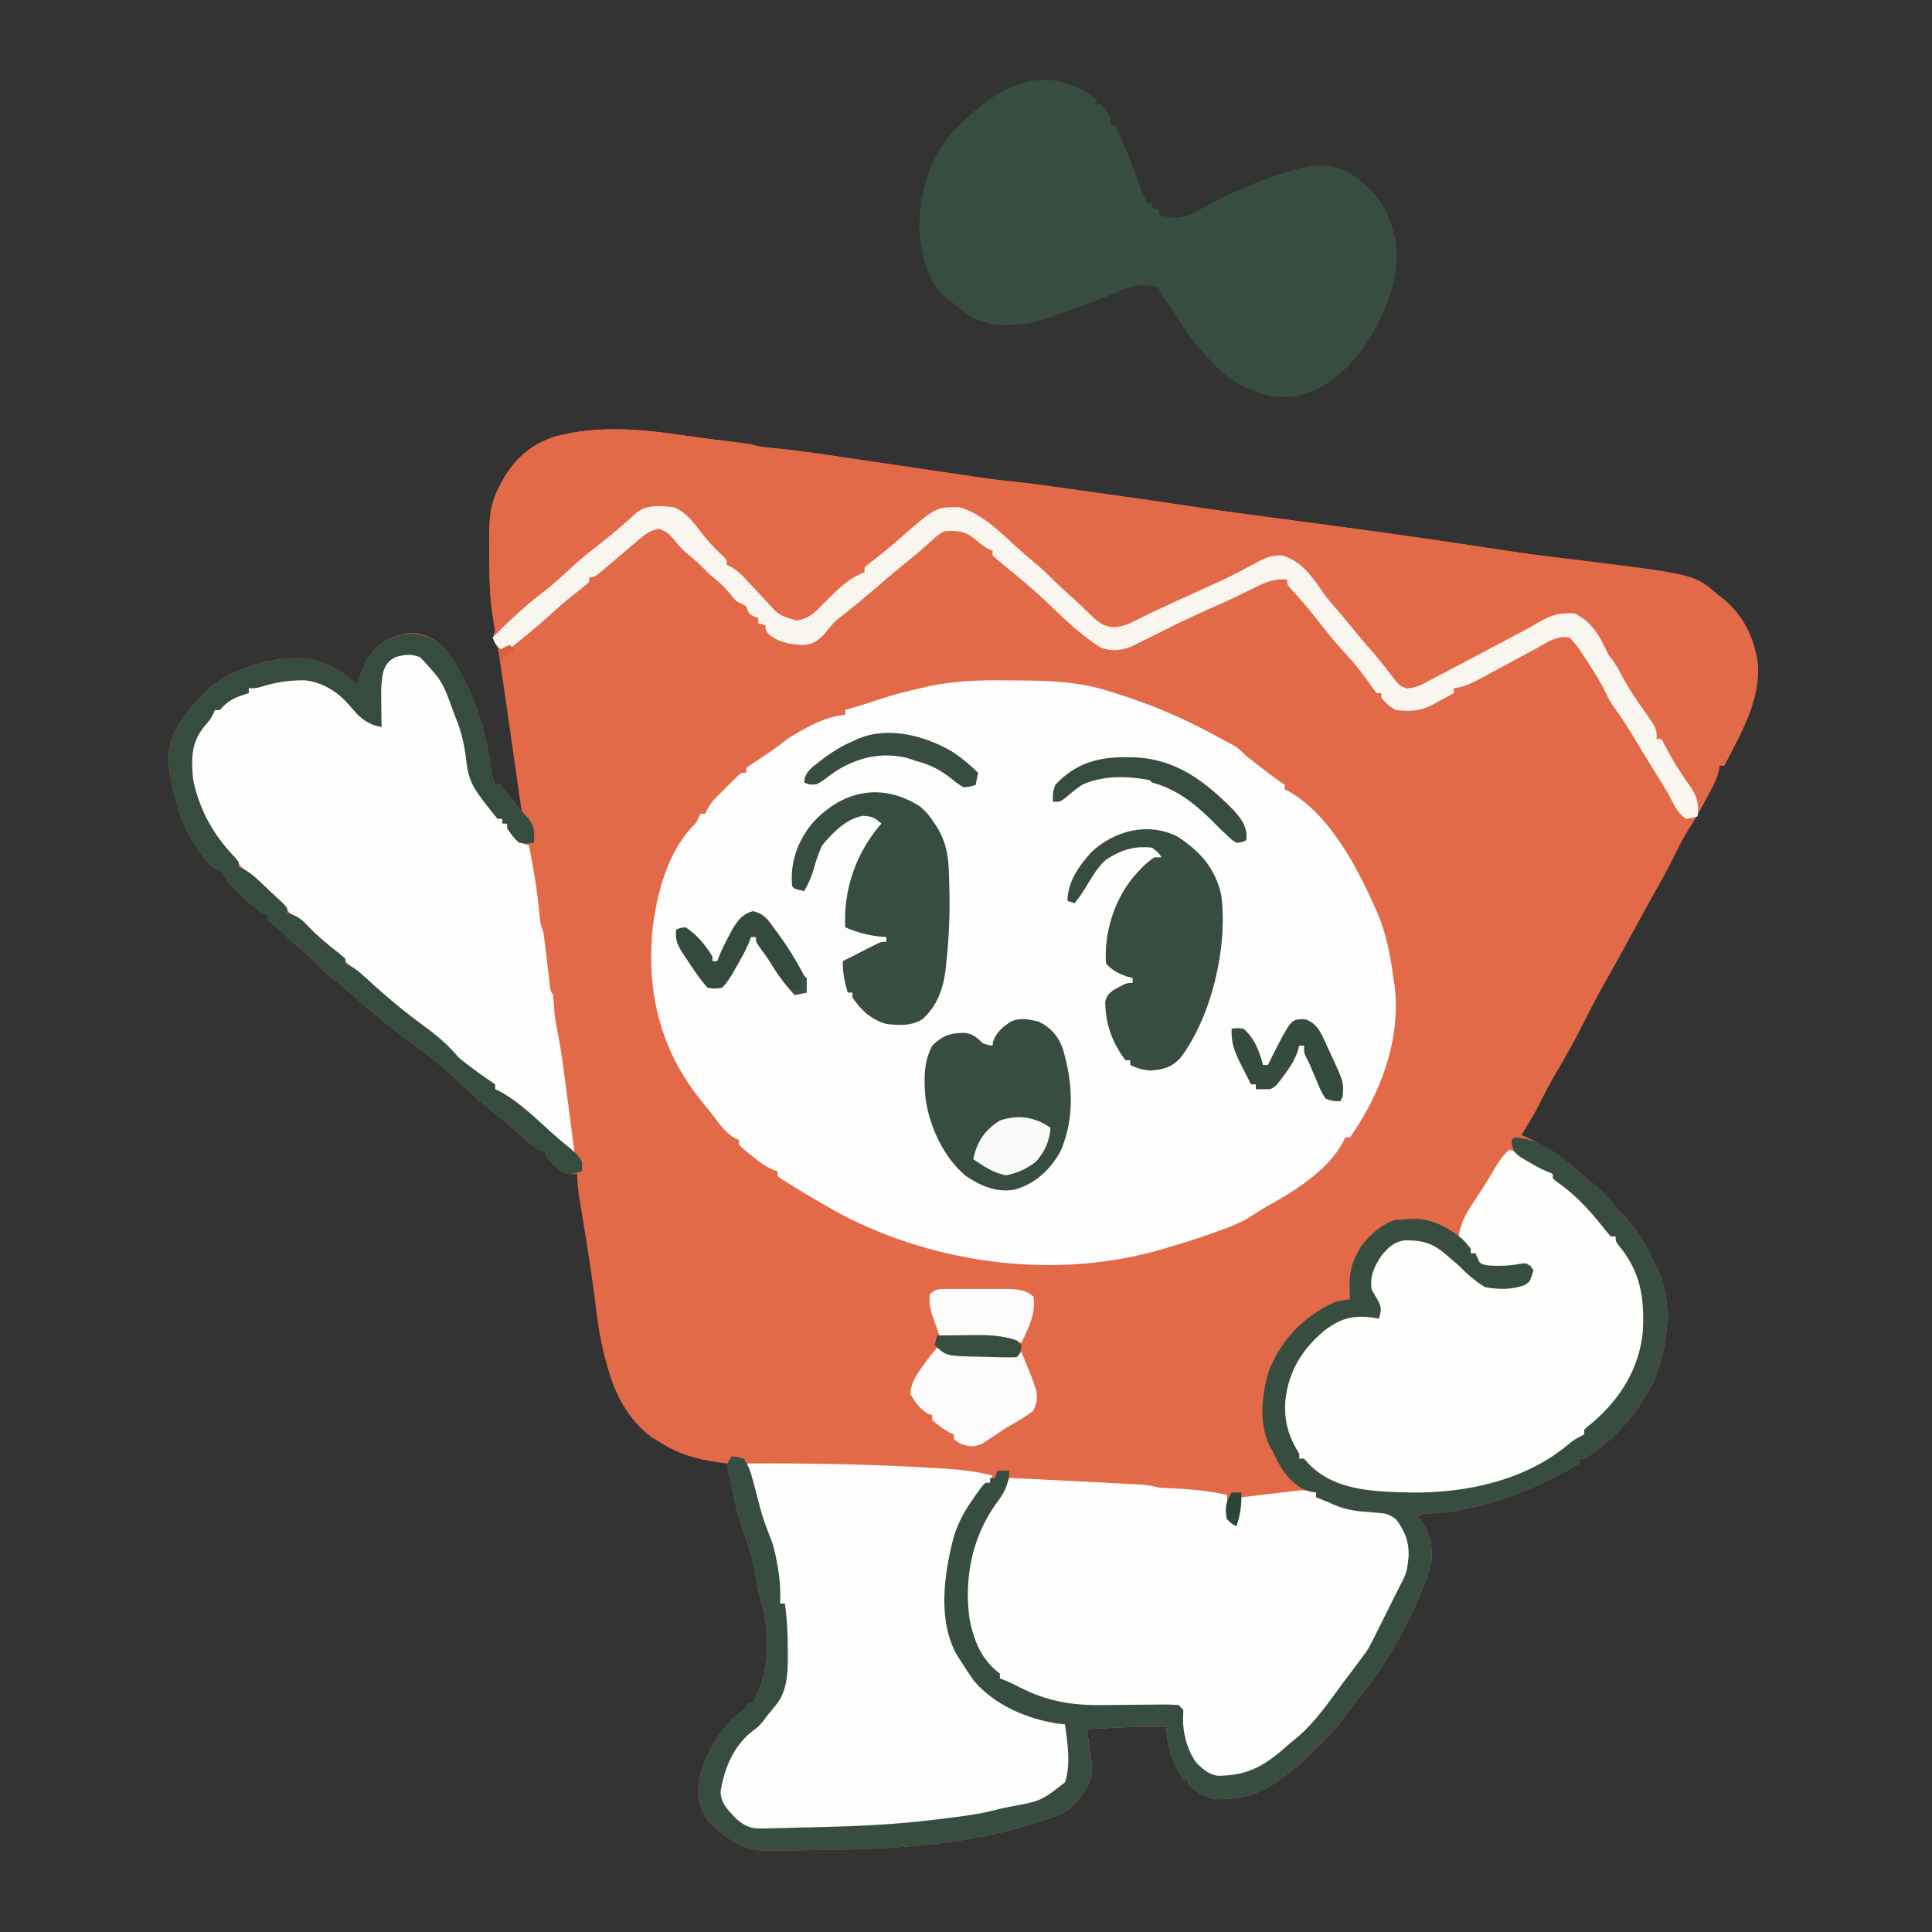<?xml version="1.0" encoding="UTF-8"?>
<svg version="1.1" xmlns="http://www.w3.org/2000/svg" width="800" height="800">
<rect width="100%" height="100%" fill="#333333" stroke="none"/>
<path d="M0 0 C6.193 0.9 12.407 1.647 18.615 2.429 C19.521 2.546 20.428 2.663 21.361 2.784 C22.158 2.885 22.954 2.986 23.774 3.091 C25.887 3.419 27.903 3.909 29.975 4.432 C32.349 4.705 34.721 4.949 37.1 5.182 C45.8 6.099 54.447 7.332 63.1 8.62 C63.796 8.723 64.492 8.827 65.21 8.933 C68.222 9.382 71.234 9.83 74.246 10.28 C84.246 11.774 94.25 13.245 104.254 14.71 C107.421 15.174 110.587 15.641 113.752 16.109 C115.733 16.399 117.713 16.689 119.693 16.979 C121.029 17.177 121.029 17.177 122.392 17.379 C127.455 18.117 132.513 18.707 137.607 19.193 C141.113 19.547 144.599 20.024 148.088 20.518 C148.816 20.619 149.544 20.721 150.294 20.825 C152.625 21.151 154.956 21.479 157.287 21.807 C158.915 22.035 160.542 22.263 162.17 22.49 C166.093 23.04 170.016 23.592 173.939 24.145 C175.713 24.395 177.488 24.645 179.262 24.895 C187.148 26.005 195.03 27.135 202.904 28.327 C217.84 30.581 232.795 32.622 247.773 34.574 C262.184 36.453 276.583 38.411 290.975 40.432 C292.141 40.596 293.308 40.759 294.51 40.928 C307.096 42.696 319.668 44.527 332.225 46.495 C340.378 47.768 348.534 48.929 356.725 49.932 C357.687 50.05 358.65 50.168 359.642 50.29 C361.66 50.537 363.678 50.784 365.696 51.03 C416.495 57.257 416.495 57.257 425.975 65.432 C426.92 66.161 426.92 66.161 427.885 66.905 C436.716 73.936 441.321 83.251 442.85 94.432 C443.847 109.801 435.725 123.226 428.975 136.432 C428.315 136.432 427.655 136.432 426.975 136.432 C426.897 137.086 426.82 137.739 426.74 138.413 C425.691 142.553 423.756 146.007 421.725 149.745 C421.342 150.466 420.959 151.187 420.564 151.93 C418.625 155.546 416.603 159.071 414.4 162.534 C412.143 166.092 410.254 169.704 408.412 173.495 C406.422 177.581 404.359 181.577 402.079 185.51 C399.862 189.368 397.74 193.281 395.6 197.182 C395.11 198.073 394.62 198.964 394.116 199.882 C391.684 204.31 389.259 208.742 386.85 213.182 C385.203 216.213 383.529 219.226 381.826 222.225 C377.819 229.283 373.945 236.351 370.365 243.639 C366.992 250.415 363.257 256.978 359.412 263.495 C356.818 267.903 354.479 272.367 352.24 276.963 C350.042 281.251 347.51 285.338 344.975 289.432 C345.834 289.81 346.694 290.188 347.58 290.577 C357.052 294.987 364.258 300.448 371.975 307.432 C373.262 308.499 374.553 309.563 375.85 310.62 C378.925 313.265 381.542 316.213 384.154 319.311 C385.39 320.751 386.668 322.154 387.982 323.522 C393.436 329.256 396.698 335.271 399.975 342.432 C400.501 343.444 401.026 344.456 401.568 345.499 C407.658 358.201 405.633 374.537 401.273 387.522 C395.761 401.783 384.126 415.535 370.975 423.432 C370.315 423.432 369.655 423.432 368.975 423.432 C368.975 424.092 368.975 424.752 368.975 425.432 C349.476 436.718 328.712 445.027 305.943 446.256 C303.898 446.318 303.898 446.318 301.975 447.432 C302.903 448.577 302.903 448.577 303.85 449.745 C307.173 454.82 308.647 460.863 307.519 466.852 C305.758 473.86 303.027 480.212 299.85 486.682 C299.12 488.182 299.12 488.182 298.375 489.712 C292.666 501.295 286.591 511.965 278.158 521.815 C275.94 524.473 273.958 527.221 271.975 530.057 C268.137 535.419 263.739 539.898 258.975 544.432 C257.83 545.623 257.83 545.623 256.662 546.838 C253.513 549.878 250.182 552.466 246.662 555.057 C246.036 555.534 245.41 556.011 244.766 556.502 C236.516 562.595 228.253 564.668 217.975 564.432 C213.788 563.487 210.131 561.336 206.975 558.432 C206.975 557.772 206.975 557.112 206.975 556.432 C206.315 556.432 205.655 556.432 204.975 556.432 C200.673 549.906 197.975 542.322 197.975 534.432 C190.395 534.365 182.857 534.555 175.287 534.932 C174.287 534.98 173.288 535.028 172.258 535.077 C169.83 535.193 167.402 535.311 164.975 535.432 C165.261 537.225 165.261 537.225 165.553 539.053 C167.952 555.549 167.952 555.549 162.975 562.432 C162.571 563.074 162.168 563.716 161.752 564.377 C157.71 570.011 152.426 571.541 145.975 573.432 C144.871 573.811 144.871 573.811 143.744 574.198 C116.479 583.27 85.477 585.089 56.975 585.432 C55.659 585.453 54.344 585.473 52.989 585.494 C49.549 585.546 46.11 585.582 42.669 585.605 C40.711 585.619 38.753 585.639 36.794 585.66 C35.002 585.661 35.002 585.661 33.174 585.663 C32.12 585.667 31.067 585.671 29.981 585.675 C24.136 585.203 20.013 583.055 15.35 579.62 C14.429 578.953 13.509 578.287 12.561 577.6 C7.255 573.152 5.057 569.297 4.037 562.53 C3.808 551.197 10.496 539.612 17.975 531.432 C19.025 530.522 20.088 529.627 21.162 528.745 C23.991 526.738 23.991 526.738 24.975 524.432 C25.635 524.432 26.295 524.432 26.975 524.432 C27.669 522.777 28.326 521.106 28.975 519.432 C29.239 518.847 29.503 518.262 29.775 517.659 C33.962 507.302 33.11 492.738 30.018 482.159 C28.966 478.403 28.295 474.716 27.662 470.87 C26.746 465.636 25.526 460.845 23.6 455.87 C19.842 446.058 18.039 435.706 15.975 425.432 C14.875 425.285 13.775 425.138 12.643 424.987 C3.327 423.62 -4.041 421.689 -12.025 416.432 C-13.077 415.834 -14.129 415.236 -15.213 414.62 C-25.655 406.498 -30.801 395.995 -34.025 383.432 C-34.27 382.538 -34.515 381.643 -34.768 380.721 C-36.708 373.099 -37.733 365.455 -38.683 357.665 C-40.165 345.773 -42.122 333.956 -44.044 322.13 C-44.175 321.321 -44.305 320.512 -44.439 319.678 C-44.686 318.149 -44.935 316.62 -45.187 315.091 C-45.716 311.803 -46.025 308.776 -46.025 305.432 C-46.761 305.502 -47.498 305.571 -48.256 305.643 C-51.708 305.38 -52.822 304.378 -55.338 302.057 C-56.035 301.431 -56.733 300.804 -57.451 300.159 C-59.025 298.432 -59.025 298.432 -59.025 296.432 C-59.742 296.199 -60.459 295.965 -61.197 295.725 C-64.54 294.197 -66.62 292.28 -69.275 289.745 C-72.557 286.661 -75.858 283.7 -79.463 280.995 C-84.305 277.324 -88.711 273.212 -93.158 269.084 C-99.857 262.888 -106.712 257.04 -114.15 251.745 C-123.466 244.988 -132.154 237.517 -140.812 229.949 C-144.157 227.027 -147.555 224.206 -151.025 221.432 C-152.692 219.765 -154.359 218.099 -156.025 216.432 C-158.061 214.624 -160.119 212.843 -162.178 211.061 C-164.214 209.265 -166.106 207.352 -168.025 205.432 C-169.104 204.552 -170.188 203.677 -171.275 202.807 C-172.183 202.023 -173.09 201.24 -174.025 200.432 C-174.025 199.772 -174.025 199.112 -174.025 198.432 C-174.549 198.223 -175.072 198.014 -175.611 197.799 C-179.059 195.847 -181.76 193.248 -184.65 190.557 C-185.236 190.027 -185.821 189.498 -186.424 188.952 C-189.366 186.232 -191.259 184.046 -193.025 180.432 C-194.964 179.325 -194.964 179.325 -197.025 178.432 C-208.607 167.108 -214.022 149.472 -215.338 133.682 C-215.134 121.796 -206.496 112.275 -198.42 104.467 C-188.285 95.853 -172.425 91.45 -159.279 92.018 C-149.969 93.203 -143.549 96.777 -137.025 103.432 C-136.795 102.624 -136.564 101.816 -136.326 100.983 C-133.879 92.965 -131.657 88.298 -124.15 84.182 C-118.909 81.777 -114.47 80.721 -108.9 82.62 C-101.427 85.519 -98.168 90.926 -94.525 97.682 C-94.042 98.575 -93.559 99.467 -93.061 100.386 C-86.722 112.423 -83.698 124.614 -81.604 137.983 C-81.123 141.399 -81.123 141.399 -80.025 144.432 C-79.365 144.432 -78.705 144.432 -78.025 144.432 C-76.424 146.213 -74.892 148.058 -73.4 149.932 C-72.583 150.953 -71.766 151.974 -70.924 153.026 C-70.297 153.82 -69.671 154.614 -69.025 155.432 C-71.007 141.43 -73.007 127.429 -75.025 113.432 C-75.191 112.282 -75.191 112.282 -75.36 111.108 C-75.987 106.756 -76.626 102.406 -77.275 98.057 C-77.426 97.015 -77.576 95.973 -77.731 94.899 C-77.875 93.954 -78.018 93.008 -78.166 92.034 C-78.285 91.233 -78.404 90.432 -78.526 89.606 C-78.94 87.374 -78.94 87.374 -80.142 85.332 C-81.025 83.432 -81.025 83.432 -80.025 80.432 C-80.269 78.583 -80.586 76.744 -80.939 74.913 C-82.242 66.988 -82.398 59.203 -82.396 51.193 C-82.4 48.737 -82.437 46.284 -82.475 43.829 C-82.536 35.281 -82.283 28.096 -78.025 20.432 C-77.637 19.706 -77.248 18.981 -76.847 18.233 C-71.937 9.413 -65.067 3.43 -55.494 0.264 C-37.011 -4.734 -18.696 -2.794 0 0 Z " fill="#E36A48" transform="translate(285.025,180.568)"/>
<path d="M0 0 C2.635 0.031 5.268 0.041 7.903 0.047 C20.783 0.103 32.454 0.618 44.807 4.594 C46.24 5.038 46.24 5.038 47.702 5.49 C62.415 10.099 75.8 15.861 89.307 23.281 C90.207 23.762 91.107 24.243 92.034 24.738 C92.825 25.165 93.617 25.592 94.432 26.031 C95.457 26.58 95.457 26.58 96.503 27.141 C98.414 28.349 99.714 29.677 101.307 31.281 C103.46 32.993 105.621 34.678 107.807 36.344 C108.389 36.79 108.97 37.237 109.569 37.697 C112.106 39.639 114.649 41.509 117.307 43.281 C117.307 43.941 117.307 44.601 117.307 45.281 C117.844 45.497 118.38 45.712 118.932 45.934 C135.49 55.329 146.856 76.491 154.307 93.281 C155.046 94.911 155.046 94.911 155.8 96.574 C159.442 105.25 161.024 114.019 162.307 123.281 C162.463 124.31 162.619 125.339 162.78 126.398 C165.481 148.815 157.039 171.093 144.307 189.281 C143.647 189.281 142.987 189.281 142.307 189.281 C142.034 189.868 141.761 190.454 141.479 191.059 C135.229 202.912 121.329 211.51 109.968 217.797 C107.679 219.074 105.538 220.439 103.37 221.906 C98.085 225.254 92.175 227.197 86.307 229.281 C85.569 229.547 84.83 229.812 84.069 230.086 C79.051 231.82 73.954 233.319 68.87 234.844 C67.832 235.159 67.832 235.159 66.773 235.48 C23.174 248.374 -26.767 241.95 -66.665 220.961 C-71.729 218.152 -76.745 215.29 -81.693 212.281 C-82.746 211.646 -83.799 211.01 -84.884 210.355 C-90.7 206.768 -90.7 206.768 -92.693 205.281 C-92.693 204.621 -92.693 203.961 -92.693 203.281 C-93.75 202.925 -93.75 202.925 -94.829 202.562 C-98.195 201.056 -100.662 199.125 -103.505 196.781 C-104.969 195.59 -104.969 195.59 -106.462 194.375 C-107.198 193.684 -107.934 192.993 -108.693 192.281 C-108.693 191.621 -108.693 190.961 -108.693 190.281 C-109.268 190.051 -109.842 189.82 -110.435 189.582 C-114.741 187.101 -117.411 182.751 -120.431 178.883 C-121.686 177.29 -122.967 175.722 -124.255 174.156 C-141.224 153.26 -147.018 129.353 -144.452 102.794 C-142.659 87.704 -137.983 70.087 -126.693 59.281 C-125.517 57.181 -125.517 57.181 -124.693 55.281 C-124.033 55.281 -123.373 55.281 -122.693 55.281 C-122.424 54.688 -122.155 54.095 -121.878 53.483 C-120.69 51.276 -119.485 49.816 -117.724 48.047 C-117.153 47.473 -116.582 46.9 -115.993 46.309 C-115.102 45.429 -115.102 45.429 -114.193 44.531 C-113.598 43.929 -113.004 43.327 -112.392 42.707 C-111.821 42.139 -111.25 41.57 -110.661 40.984 C-110.14 40.465 -109.619 39.946 -109.081 39.411 C-107.693 38.281 -107.693 38.281 -105.693 38.281 C-105.693 37.621 -105.693 36.961 -105.693 36.281 C-103.846 34.92 -101.938 33.642 -100.005 32.406 C-96.052 29.867 -92.343 27.237 -88.693 24.281 C-81.48 19.809 -73.276 14.977 -64.693 14.281 C-64.693 13.621 -64.693 12.961 -64.693 12.281 C-64.075 12.099 -63.458 11.918 -62.822 11.73 C-58.626 10.485 -54.453 9.215 -50.318 7.781 C-44.85 5.949 -39.31 4.574 -33.693 3.281 C-32.002 2.888 -32.002 2.888 -30.278 2.487 C-20.112 0.343 -10.373 -0.124 0 0 Z " fill="#FDFDFD" transform="translate(414.693,281.719)"/>
<path d="M0 0 C6.193 0.9 12.407 1.647 18.615 2.429 C19.521 2.546 20.428 2.663 21.361 2.784 C22.158 2.885 22.954 2.986 23.774 3.091 C25.887 3.419 27.903 3.909 29.975 4.432 C32.349 4.705 34.721 4.949 37.1 5.182 C45.8 6.099 54.447 7.332 63.1 8.62 C63.796 8.723 64.492 8.827 65.21 8.933 C68.222 9.382 71.234 9.83 74.246 10.28 C84.246 11.774 94.25 13.245 104.254 14.71 C107.421 15.174 110.587 15.641 113.752 16.109 C115.733 16.399 117.713 16.689 119.693 16.979 C120.584 17.111 121.474 17.243 122.392 17.379 C127.455 18.117 132.513 18.707 137.607 19.193 C141.113 19.547 144.599 20.024 148.088 20.518 C148.816 20.619 149.544 20.721 150.294 20.825 C152.625 21.151 154.956 21.479 157.287 21.807 C158.915 22.035 160.542 22.263 162.17 22.49 C166.093 23.04 170.016 23.592 173.939 24.145 C175.713 24.395 177.488 24.645 179.262 24.895 C187.148 26.005 195.03 27.135 202.904 28.327 C217.84 30.581 232.795 32.622 247.773 34.574 C262.184 36.453 276.583 38.411 290.975 40.432 C292.141 40.596 293.308 40.759 294.51 40.928 C307.096 42.696 319.668 44.527 332.225 46.495 C340.378 47.768 348.534 48.929 356.725 49.932 C357.687 50.05 358.65 50.168 359.642 50.29 C361.66 50.537 363.678 50.784 365.696 51.03 C416.495 57.257 416.495 57.257 425.975 65.432 C426.605 65.918 427.235 66.404 427.885 66.905 C436.716 73.936 441.321 83.251 442.85 94.432 C443.847 109.801 435.725 123.226 428.975 136.432 C428.315 136.432 427.655 136.432 426.975 136.432 C426.883 137.117 426.792 137.801 426.697 138.506 C425.802 142.133 424.224 144.983 422.412 148.245 C421.918 149.141 421.918 149.141 421.414 150.055 C420.607 151.517 419.792 152.975 418.975 154.432 C418.692 153.838 418.41 153.244 418.119 152.631 C416.769 150.036 415.055 147.783 413.334 145.424 C411.399 142.589 409.804 139.597 408.178 136.577 C407.096 134.648 405.934 132.863 404.662 131.057 C402.975 128.432 402.975 128.432 402.975 125.432 C402.315 125.432 401.655 125.432 400.975 125.432 C400.429 124.398 400.429 124.398 399.873 123.342 C397.411 118.74 394.929 114.238 391.975 109.932 C389.156 105.822 386.828 101.534 384.486 97.139 C382.604 93.768 380.472 90.616 378.287 87.436 C376.614 84.881 375.339 82.161 373.975 79.432 C371.526 76.452 368.765 74.653 364.889 74.174 C357.649 74.594 352.366 77.708 346.33 81.393 C343.679 83.004 341.073 84.455 338.287 85.807 C334.22 87.791 330.214 89.874 326.214 91.99 C322.92 93.733 319.619 95.464 316.319 97.195 C314.144 98.343 311.977 99.505 309.811 100.67 C308.574 101.321 307.337 101.971 306.1 102.62 C305.03 103.191 303.96 103.762 302.857 104.35 C299.556 105.589 298.233 105.74 294.975 104.432 C292.729 102.428 292.729 102.428 290.537 99.87 C289.753 98.96 288.97 98.049 288.162 97.112 C285.887 94.324 283.746 91.473 281.635 88.561 C279.548 85.885 277.276 83.425 274.975 80.932 C271.575 77.243 268.419 73.532 265.475 69.475 C263.656 66.998 261.761 64.589 259.85 62.182 C258.887 60.968 258.887 60.968 257.904 59.729 C254.367 55.519 251.273 52.232 245.975 50.432 C239.295 50.971 233.907 53.803 228.04 56.841 C220.294 60.847 212.365 64.438 204.43 68.052 C197.402 71.265 197.402 71.265 190.51 74.756 C189.884 75.088 189.258 75.42 188.614 75.762 C187.067 76.598 185.534 77.459 184.002 78.323 C179.835 79.85 176.343 80.45 171.975 79.432 C168.873 77.482 166.486 75.018 163.975 72.37 C162.585 70.983 161.193 69.599 159.799 68.217 C158.811 67.226 158.811 67.226 157.804 66.214 C155.023 63.506 152.012 61.191 148.869 58.924 C146.364 56.951 144.212 54.703 141.975 52.432 C127.898 37.714 127.898 37.714 109.975 30.432 C100.518 31.065 94.328 37.83 87.7 43.876 C85.1 46.221 82.424 48.453 79.725 50.682 C78.418 51.773 78.418 51.773 77.084 52.885 C74.975 54.432 74.975 54.432 72.975 54.432 C72.975 55.092 72.975 55.752 72.975 56.432 C70.884 58.194 68.783 59.854 66.6 61.495 C61.176 65.611 56.244 69.894 51.549 74.85 C48.375 76.801 46.237 77.399 42.519 77.232 C36.73 75.412 32.748 70.091 28.725 65.745 C27.75 64.725 26.774 63.707 25.795 62.692 C23.989 60.813 22.2 58.922 20.419 57.019 C17.338 53.758 14.175 50.591 10.947 47.475 C6.99 43.632 3.572 39.778 0.494 35.194 C-2.134 32.146 -4.862 30.674 -8.787 29.858 C-16.154 29.573 -19.898 30.959 -25.334 35.889 C-26.222 36.728 -27.11 37.568 -28.025 38.432 C-29.722 39.913 -31.436 41.372 -33.152 42.83 C-34.965 44.371 -36.767 45.924 -38.568 47.479 C-41.596 50.079 -44.673 52.61 -47.775 55.12 C-51.308 57.985 -54.726 60.931 -58.088 63.995 C-62.893 68.372 -67.914 72.42 -73.025 76.432 C-73.906 77.168 -74.786 77.904 -75.693 78.663 C-78.025 80.432 -78.025 80.432 -80.025 80.432 C-81.925 70.642 -82.398 61.138 -82.396 51.193 C-82.4 48.737 -82.437 46.284 -82.475 43.829 C-82.536 35.281 -82.283 28.096 -78.025 20.432 C-77.637 19.706 -77.248 18.981 -76.847 18.233 C-71.937 9.413 -65.067 3.43 -55.494 0.264 C-37.011 -4.734 -18.696 -2.794 0 0 Z " fill="#E36A48" transform="translate(285.025,180.568)"/>
<path d="M0 0 C4.84 3.066 6.731 6.723 9.062 11.75 C9.388 12.428 9.713 13.106 10.049 13.805 C10.708 15.178 11.361 16.554 12.007 17.933 C12.671 19.315 13.362 20.684 14.079 22.04 C16.409 26.447 17.747 30.417 18.625 35.375 C18.749 36.026 18.872 36.676 18.999 37.347 C19.529 40.159 19.996 42.964 20.348 45.805 C21.256 52.342 24.044 56.409 28.125 61.555 C29.741 63.662 30.923 65.587 32 68 C32.66 68 33.32 68 34 68 C34 68.66 34 69.32 34 70 C34.66 70 35.32 70 36 70 C37.613 71.973 39.018 74.055 40.465 76.152 C41.957 78.279 41.957 78.279 45 79 C46.917 88.382 48.431 97.698 49.353 107.234 C49.68 111.245 49.68 111.245 51 115 C51.278 116.786 51.51 118.579 51.719 120.375 C51.846 121.442 51.974 122.51 52.105 123.609 C52.368 125.87 52.632 128.13 52.895 130.391 C53.086 131.992 53.086 131.992 53.281 133.625 C53.395 134.607 53.509 135.59 53.627 136.602 C53.876 139.006 53.876 139.006 55 141 C55.28 143.559 55.446 146.119 55.621 148.688 C55.929 151.375 56.371 153.891 56.929 156.531 C58.025 161.936 58.799 167.353 59.508 172.82 C59.638 173.805 59.769 174.79 59.903 175.804 C60.313 178.911 60.719 182.018 61.125 185.125 C61.405 187.247 61.685 189.37 61.965 191.492 C62.647 196.661 63.325 201.83 64 207 C62.902 206.06 61.805 205.121 60.708 204.181 C60.097 203.658 59.486 203.134 58.856 202.595 C57.123 201.106 55.398 199.608 53.676 198.105 C47.029 192.33 40.305 186.854 33.133 181.742 C32.429 181.167 31.725 180.592 31 180 C31 179.34 31 178.68 31 178 C30.209 177.652 30.209 177.652 29.402 177.297 C26.223 175.581 23.42 173.444 20.562 171.25 C19.722 170.624 19.722 170.624 18.865 169.984 C16.041 167.822 13.627 165.682 11.402 162.898 C9.09 160.108 7.006 158.357 4 156.375 C3.126 155.785 2.252 155.194 1.352 154.586 C0.576 154.063 -0.2 153.539 -1 153 C-4.665 150.207 -8.097 147.175 -11.551 144.129 C-13.431 142.494 -15.323 140.88 -17.23 139.277 C-17.8 138.799 -18.37 138.32 -18.957 137.826 C-20.084 136.881 -21.213 135.937 -22.344 134.996 C-25.738 132.147 -28.864 129.136 -32 126 C-34.258 123.981 -36.564 122.02 -38.875 120.062 C-40.06 119.053 -41.245 118.044 -42.43 117.035 C-44.226 115.506 -46.024 113.98 -47.829 112.46 C-51.388 109.448 -54.72 106.32 -58 103 C-60.483 100.648 -62.992 98.325 -65.5 96 C-69.742 92.069 -73.941 88.121 -78 84 C-78.669 83.34 -79.338 82.68 -80.027 82 C-85.743 76.016 -88.985 69.664 -92 62 C-92.342 61.154 -92.683 60.309 -93.035 59.438 C-95.848 51.483 -97.014 41.404 -93.375 33.562 C-91.069 29.75 -88.295 26.013 -85 23 C-84.34 23 -83.68 23 -83 23 C-82.67 22.01 -82.34 21.02 -82 20 C-75.943 16 -75.943 16 -71 16 C-71 15.34 -71 14.68 -71 14 C-60.958 10.673 -50.727 7.503 -40.375 11.438 C-34.871 14.235 -30.172 18.489 -26 23 C-26 23.66 -26 24.32 -26 25 C-25.381 25.289 -24.762 25.578 -24.125 25.875 C-22 27 -22 27 -20 29 C-17.931 29.643 -17.931 29.643 -16 30 C-16.16 29.327 -16.32 28.654 -16.484 27.961 C-17.892 19.88 -18.533 10.124 -14 3 C-9.555 -1.167 -5.828 -1.306 0 0 Z " fill="#FEFDFD" transform="translate(174,271)"/>
<path d="M0 0 C12.683 0.572 25.362 1.206 38.041 1.869 C39.72 1.956 41.4 2.042 43.08 2.127 C45.471 2.247 47.863 2.373 50.254 2.5 C50.976 2.535 51.698 2.571 52.442 2.607 C55.752 2.788 58.807 3.116 62 4 C64.69 4.178 67.37 4.322 70.062 4.438 C76.838 4.774 83.364 5.524 90 7 C90.049 7.699 90.098 8.397 90.148 9.117 C90.261 10.482 90.261 10.482 90.375 11.875 C90.479 13.232 90.479 13.232 90.586 14.617 C90.796 17.179 90.796 17.179 93 19 C93.99 15.37 94.98 11.74 96 8 C100.415 7.467 104.832 6.951 109.25 6.438 C110.504 6.286 111.759 6.135 113.051 5.979 C114.256 5.84 115.461 5.701 116.703 5.559 C118.368 5.362 118.368 5.362 120.067 5.162 C122.705 5.016 124.518 5.174 127 6 C127 6.66 127 7.32 127 8 C127.681 8.103 128.361 8.206 129.062 8.312 C132 9 132 9 135.113 10.484 C140.071 12.653 145.164 12.755 150.504 13.084 C155.51 13.502 158.366 14.237 162 18 C165.915 23.239 166.874 28.608 166 35 C164.228 43.845 159.128 52.07 155 60 C154.469 61.031 153.938 62.062 153.391 63.125 C150.048 69.451 146.237 75.241 142 81 C141.574 81.589 141.149 82.179 140.71 82.786 C123.282 106.91 123.282 106.91 111.719 114.801 C109.717 116.137 109.717 116.137 107.125 118.688 C101.057 123.178 93.821 124.689 86.324 124.406 C82.319 123.706 79.71 121.992 77 119 C72.24 111.868 70.855 104.423 71 96 C69.786 94.556 69.786 94.556 66.19 94.918 C64.482 94.932 62.774 94.951 61.066 94.973 C59.201 94.985 57.336 94.998 55.471 95.01 C52.528 95.034 49.586 95.062 46.644 95.096 C43.805 95.126 40.967 95.144 38.129 95.16 C36.833 95.18 36.833 95.18 35.511 95.201 C21.844 95.256 6.937 91.469 -4 83 C-4 82.34 -4 81.68 -4 81 C-4.577 80.773 -5.155 80.546 -5.75 80.312 C-12.014 76.659 -14.722 69.316 -16.695 62.652 C-20.243 47.289 -18.23 28.701 -9.858 15.152 C-7.681 11.767 -5.434 8.435 -3.145 5.125 C-1.072 2.258 -1.072 2.258 0 0 Z " fill="#FEFEFE" transform="translate(418,612)"/>
<path d="M0 0 C1.845 1.13 3.661 2.308 5.461 3.508 C5.461 4.168 5.461 4.828 5.461 5.508 C6.121 5.508 6.781 5.508 7.461 5.508 C11.461 10.802 11.461 10.802 11.461 14.508 C12.121 14.508 12.781 14.508 13.461 14.508 C17.112 22.764 20.451 31.006 23.383 39.547 C24.271 41.986 25.236 44.225 26.461 46.508 C27.121 46.508 27.781 46.508 28.461 46.508 C28.461 47.168 28.461 47.828 28.461 48.508 C29.946 49.003 29.946 49.003 31.461 49.508 C31.461 50.168 31.461 50.828 31.461 51.508 C36.427 53.163 40.159 53.047 45.012 51.039 C46.272 50.374 47.526 49.696 48.773 49.008 C50.181 48.27 51.589 47.536 53 46.805 C53.729 46.425 54.457 46.045 55.208 45.654 C65.906 40.21 76.85 35.594 88.461 32.508 C89.118 32.317 89.776 32.126 90.453 31.93 C97.289 30.493 104.432 30.579 110.52 34.176 C121.869 41.963 126.433 48.911 129.461 62.508 C132.023 77.675 123.789 95.463 115.305 107.59 C107.6 117.408 98.888 125.085 86.113 126.828 C76.524 127.478 67.28 123.976 59.562 118.422 C57.054 116.222 54.745 113.938 52.461 111.508 C51.778 110.819 51.095 110.131 50.391 109.422 C45.284 104.035 41.422 98.028 37.539 91.742 C35.54 88.501 35.54 88.501 33.195 85.711 C31.461 83.508 31.461 83.508 31.461 81.508 C25.692 80.219 21.433 80.187 16.004 82.668 C9.117 85.69 2.108 88.242 -4.977 90.758 C-6.216 91.204 -7.455 91.65 -8.732 92.109 C-9.925 92.535 -11.118 92.96 -12.348 93.398 C-13.418 93.78 -14.489 94.162 -15.592 94.556 C-24.369 97.391 -36.168 98.506 -44.773 94.559 C-48.254 92.487 -51.406 90.065 -54.539 87.508 C-55.796 86.597 -55.796 86.597 -57.078 85.668 C-64.66 79.013 -66.972 68.196 -67.789 58.559 C-68.376 43.654 -64.092 28.626 -54.227 17.32 C-39.534 1.855 -21.164 -11.745 0 0 Z " fill="#364D3F" transform="translate(448.539,37.492)"/>
<path d="M0 0 C26.37 -0.196 52.676 0.332 79 1.938 C80.275 2.012 81.551 2.087 82.865 2.164 C89.445 2.596 95.611 3.355 102 5 C101 8 101 8 98.691 10.305 C85.512 23.503 83.294 42.834 83.241 60.622 C83.618 71.217 87.65 79.615 94.266 87.805 C96 90 96 90 96 92 C96.584 92.271 97.168 92.541 97.77 92.82 C99.984 93.991 101.744 95.302 103.688 96.875 C112.168 103.274 121.862 105.489 132 108 C133.961 115.352 136.205 124.468 132.73 131.609 C128.976 136.796 125.626 138.856 119.5 140.625 C118.796 140.837 118.092 141.05 117.367 141.269 C112.055 142.821 106.745 143.893 101.258 144.641 C98.973 144.888 98.973 144.888 97 146 C92.701 146.687 88.377 147.196 84.056 147.729 C81.931 147.993 79.807 148.266 77.684 148.539 C61.189 150.625 44.652 151.279 28.042 151.722 C25.913 151.783 23.783 151.852 21.654 151.929 C18.538 152.042 15.422 152.127 12.305 152.207 C10.884 152.266 10.884 152.266 9.435 152.326 C2.512 152.46 -0.881 150.739 -6.117 146.141 C-11.452 140.403 -11.452 140.403 -11.625 136 C-10.621 126.247 -4.879 115.93 2.625 109.688 C3.2 109.239 3.775 108.79 4.367 108.328 C11.216 102.757 14.766 95.634 16 87 C16.233 81.976 16.189 76.966 16.125 71.938 C16.115 70.581 16.106 69.225 16.098 67.869 C16.074 64.579 16.041 61.29 16 58 C15.34 58 14.68 58 14 58 C13.887 57.17 13.887 57.17 13.772 56.323 C11.827 41.951 11.827 41.951 8 28 C7.159 25.377 6.326 22.752 5.5 20.125 C5.098 18.869 4.696 17.614 4.281 16.32 C2.625 10.941 1.328 5.467 0 0 Z " fill="#FDFDFD" transform="translate(309,606)"/>
<path d="M0 0 C4.14 1.506 7.744 3.518 11.5 5.812 C12.603 6.479 13.707 7.145 14.844 7.832 C17.972 9.98 20.384 12.264 23 15 C24.575 16.405 26.158 17.801 27.75 19.188 C32.866 23.765 37.762 28.585 42 34 C42 34.66 42 35.32 42 36 C42.66 36 43.32 36 44 36 C47.002 39.781 49.498 43.876 52 48 C52.7 49.149 52.7 49.149 53.414 50.32 C58.708 60.945 57.308 75.66 53.875 86.688 C49.965 98.062 42.546 106.736 34 115 C32.515 115.495 32.515 115.495 31 116 C31 116.66 31 117.32 31 118 C10.77 136.931 -16.69 143.57 -43.694 142.993 C-45.454 142.935 -45.454 142.935 -47.25 142.875 C-48.368 142.841 -49.485 142.807 -50.636 142.772 C-60.034 142.324 -68.039 140.283 -76.438 136 C-77.426 135.505 -78.415 135.01 -79.434 134.5 C-81.72 133.164 -83.351 132.057 -85 130 C-85 129.34 -85 128.68 -85 128 C-85.66 128 -86.32 128 -87 128 C-92.871 117.55 -95.327 109.57 -92.777 97.723 C-89.429 85.995 -81.399 76.279 -71 70 C-66.52 67.988 -63.753 67.888 -59 69 C-58.051 69.186 -57.102 69.371 -56.125 69.562 C-55.424 69.707 -54.722 69.851 -54 70 C-54.438 64.741 -54.789 62.188 -58 58 C-58.869 52.537 -57.017 48.441 -54 44 C-51.006 40.351 -48.181 37.428 -43.434 36.496 C-30.786 36.213 -23.037 44.804 -14.32 52.926 C-10.508 56.334 -8.185 56.136 -3.125 56.125 C-1.89 56.128 -0.655 56.13 0.617 56.133 C3.308 56.027 5.456 55.805 8 55 C8.33 52.69 8.66 50.38 9 48 C4.859 47.79 4.859 47.79 1 49 C-0.622 49.121 -2.249 49.175 -3.875 49.188 C-4.739 49.202 -5.602 49.216 -6.492 49.23 C-9.161 48.985 -10.761 48.454 -13 47 C-13.75 44.875 -13.75 44.875 -14 43 C-14.66 43 -15.32 43 -16 43 C-19.732 39.848 -19.732 39.848 -21 37 C-20.703 30.202 -16.653 24.427 -12.973 18.949 C-10.092 14.643 -7.465 10.19 -4.797 5.75 C-3.326 3.499 -1.995 1.773 0 0 Z " fill="#FEFEFD" transform="translate(625,476)"/>
<path d="M0 0 C12.464 0.53 21.167 9.174 30 17 C31.289 18.065 32.58 19.129 33.875 20.188 C36.951 22.832 39.567 25.781 42.18 28.879 C43.415 30.318 44.694 31.722 46.008 33.09 C51.462 38.824 54.724 44.839 58 52 C58.789 53.518 58.789 53.518 59.594 55.066 C65.683 67.769 63.658 84.105 59.298 97.09 C53.786 111.351 42.151 125.103 29 133 C28.34 133 27.68 133 27 133 C27 133.66 27 134.32 27 135 C7.501 146.286 -13.263 154.594 -36.031 155.824 C-38.077 155.886 -38.077 155.886 -40 157 C-39.381 157.763 -38.763 158.526 -38.125 159.312 C-34.801 164.388 -33.327 170.431 -34.456 176.419 C-36.217 183.428 -38.947 189.78 -42.125 196.25 C-42.611 197.25 -43.098 198.25 -43.599 199.28 C-49.308 210.863 -55.384 221.533 -63.816 231.383 C-66.034 234.041 -68.016 236.789 -70 239.625 C-73.838 244.987 -78.235 249.466 -83 254 C-84.145 255.191 -84.145 255.191 -85.312 256.406 C-88.462 259.446 -91.793 262.034 -95.312 264.625 C-95.938 265.102 -96.564 265.579 -97.209 266.07 C-105.459 272.163 -113.722 274.236 -124 274 C-128.186 273.055 -131.844 270.904 -135 268 C-135 267.34 -135 266.68 -135 266 C-135.66 266 -136.32 266 -137 266 C-141.301 259.474 -144 251.89 -144 244 C-151.58 243.933 -159.118 244.123 -166.688 244.5 C-167.687 244.548 -168.687 244.595 -169.717 244.645 C-172.145 244.761 -174.572 244.879 -177 245 C-176.809 246.195 -176.618 247.39 -176.422 248.621 C-174.022 265.117 -174.022 265.117 -179 272 C-179.605 272.963 -179.605 272.963 -180.223 273.945 C-184.265 279.579 -189.549 281.108 -196 283 C-196.736 283.253 -197.472 283.505 -198.23 283.766 C-225.496 292.838 -256.498 294.657 -285 295 C-286.315 295.02 -287.631 295.041 -288.986 295.062 C-292.426 295.114 -295.865 295.15 -299.305 295.173 C-301.264 295.187 -303.222 295.207 -305.18 295.228 C-306.375 295.229 -307.57 295.229 -308.801 295.23 C-309.854 295.235 -310.908 295.239 -311.993 295.243 C-317.838 294.771 -321.962 292.622 -326.625 289.188 C-328.006 288.188 -328.006 288.188 -329.414 287.168 C-334.72 282.72 -336.917 278.864 -337.938 272.098 C-338.166 260.765 -331.479 249.18 -324 241 C-322.949 240.09 -321.886 239.195 -320.812 238.312 C-317.984 236.306 -317.984 236.306 -317 234 C-316.34 234 -315.68 234 -315 234 C-314.306 232.345 -313.649 230.674 -313 229 C-312.736 228.415 -312.471 227.83 -312.199 227.227 C-308.013 216.87 -308.864 202.306 -311.957 191.727 C-313.008 187.971 -313.68 184.284 -314.312 180.438 C-315.229 175.203 -316.449 170.413 -318.375 165.438 C-320.813 159.012 -322.438 152.517 -323.938 145.812 C-324.173 144.795 -324.409 143.778 -324.652 142.73 C-324.858 141.774 -325.065 140.817 -325.277 139.832 C-325.465 138.973 -325.654 138.115 -325.847 137.23 C-326 135 -326 135 -324 132 C-321.625 132.312 -321.625 132.312 -319 133 C-317.011 135.984 -316.295 138.087 -315.379 141.516 C-315.083 142.602 -314.787 143.689 -314.482 144.809 C-314.179 145.944 -313.875 147.08 -313.562 148.25 C-311.428 156.682 -311.428 156.682 -308.383 164.805 C-306.814 168.43 -305.994 172.008 -305.312 175.875 C-305.185 176.572 -305.058 177.268 -304.927 177.986 C-304.043 183.083 -303.724 187.846 -304 193 C-303.34 193 -302.68 193 -302 193 C-301.099 199.178 -300.817 205.198 -300.812 211.438 C-300.8 212.328 -300.788 213.218 -300.775 214.135 C-300.759 221.513 -300.926 229.352 -305.875 235.25 C-306.409 235.901 -306.942 236.552 -307.492 237.223 C-307.99 237.809 -308.487 238.396 -309 239 C-309.66 239.887 -310.32 240.774 -311 241.688 C-313 244 -313 244 -315.812 246.125 C-323.477 252.288 -327.109 261.479 -328.625 270.875 C-328.528 275.832 -325.388 278.666 -322.141 282.117 C-318.692 285.151 -316.081 286.264 -311.485 286.151 C-310.152 286.126 -310.152 286.126 -308.791 286.1 C-307.355 286.056 -307.355 286.056 -305.891 286.012 C-304.891 285.989 -303.891 285.966 -302.862 285.943 C-300.74 285.893 -298.618 285.838 -296.497 285.779 C-293.304 285.689 -290.111 285.614 -286.918 285.541 C-270.713 285.153 -254.647 284.386 -238.561 282.325 C-236.474 282.059 -234.385 281.804 -232.297 281.549 C-225.738 280.732 -219.368 279.79 -213 278 C-211.606 277.701 -210.21 277.407 -208.812 277.125 C-195.885 274.749 -195.885 274.749 -186 267 C-183.513 259.539 -184.976 250.679 -186 243 C-186.887 242.917 -187.774 242.835 -188.688 242.75 C-201.762 240.795 -215.065 235.134 -223.809 224.879 C-225.623 222.299 -227.332 219.678 -229 217 C-229.882 215.646 -229.882 215.646 -230.781 214.266 C-238.751 200.055 -236.141 181.347 -232.266 166.121 C-230.67 160.569 -228.264 155.759 -225 151 C-224.456 150.196 -223.912 149.391 -223.352 148.562 C-220.558 144.637 -220.558 144.637 -219 143 C-218.34 143 -217.68 143 -217 143 C-217 142.34 -217 141.68 -217 141 C-216.34 141 -215.68 141 -215 141 C-214.67 140.01 -214.34 139.02 -214 138 C-212.35 138 -210.7 138 -209 138 C-209.399 144.025 -211.164 147.186 -214.75 151.938 C-224.546 165.707 -227.817 182.677 -225.539 199.379 C-223.701 208.539 -220.602 216.319 -213 222 C-213 222.66 -213 223.32 -213 224 C-212.01 224.371 -212.01 224.371 -211 224.75 C-208.7 225.708 -206.575 226.725 -204.375 227.875 C-193.374 233.417 -183.292 235.187 -171.102 235.027 C-169.223 235.015 -167.344 235.002 -165.465 234.99 C-162.528 234.965 -159.592 234.937 -156.656 234.904 C-153.804 234.874 -150.953 234.856 -148.102 234.84 C-147.218 234.826 -146.335 234.813 -145.425 234.799 C-143.282 234.79 -141.14 234.886 -139 235 C-138.34 235.66 -137.68 236.32 -137 237 C-137.041 238.114 -137.083 239.227 -137.125 240.375 C-137.275 246.695 -135.385 253.613 -131.727 258.809 C-129.24 261.348 -126.447 263.796 -122.871 264.301 C-109.649 264.364 -102.591 259.621 -93 251 C-91.952 250.13 -90.902 249.264 -89.848 248.402 C-82.341 242.069 -76.799 233.856 -71 226 C-69.918 224.561 -68.835 223.124 -67.75 221.688 C-66.832 220.459 -65.915 219.23 -65 218 C-64.548 217.395 -64.095 216.791 -63.629 216.168 C-63.194 215.576 -62.76 214.985 -62.312 214.375 C-61.937 213.867 -61.562 213.359 -61.176 212.836 C-59.566 210.322 -58.31 207.683 -57 205 C-56.367 203.731 -55.733 202.463 -55.098 201.195 C-54.764 200.529 -54.431 199.862 -54.088 199.176 C-53.07 197.141 -52.053 195.105 -51.035 193.07 C-50.537 192.072 -50.537 192.072 -50.029 191.054 C-49.317 189.633 -48.601 188.213 -47.881 186.796 C-47.522 186.086 -47.163 185.376 -46.793 184.645 C-46.467 184.004 -46.141 183.363 -45.805 182.702 C-44.73 180.429 -44.245 178.509 -44 176 C-43.925 175.344 -43.85 174.688 -43.773 174.012 C-43.356 167.657 -45.188 163.079 -49 158 C-51.915 156.057 -52.709 155.729 -55.984 155.473 C-57.141 155.367 -57.141 155.367 -58.32 155.26 C-59.924 155.13 -61.528 155.002 -63.133 154.877 C-68.356 154.395 -72.277 153.293 -77 151 C-78.664 150.327 -80.33 149.658 -82 149 C-82 148.34 -82 147.68 -82 147 C-83.114 146.845 -83.114 146.845 -84.25 146.688 C-89.6 145.35 -93.492 141.237 -96.52 136.746 C-97.762 134.527 -98.902 132.294 -100 130 C-100.523 129.055 -101.047 128.11 -101.586 127.137 C-105.886 117.598 -104.497 105.14 -101.113 95.465 C-95.741 82.746 -86.462 73.736 -74 68 C-72.009 67.617 -70.009 67.274 -68 67 C-68.052 65.822 -68.052 65.822 -68.105 64.621 C-68.271 58.184 -68.16 53.643 -65 48 C-64.464 47.01 -63.928 46.02 -63.375 45 C-59.568 40.191 -54.983 35.952 -49.062 34.062 C-48.052 34.042 -47.041 34.021 -46 34 C-45.285 33.917 -44.569 33.835 -43.832 33.75 C-35.44 33.11 -28.413 36.493 -21.906 41.664 C-20.25 43.25 -20.25 43.25 -18 46 C-18 46.66 -18 47.32 -18 48 C-17.34 48 -16.68 48 -16 48 C-15.598 48.959 -15.598 48.959 -15.188 49.938 C-14.113 52.331 -14.113 52.331 -11 53 C-6.438 53.267 -2.047 53.209 2.438 52.312 C5 52 5 52 6.875 53.438 C7.246 53.953 7.617 54.469 8 55 C6.535 59.641 6.535 59.641 4.332 61.121 C-0.975 63.121 -6.478 62.967 -12 62 C-16.246 59.547 -19.534 56.443 -23 53 C-24.302 51.863 -25.613 50.736 -26.938 49.625 C-27.479 49.16 -28.02 48.694 -28.578 48.215 C-34.008 43.576 -38.327 42.503 -45.465 42.598 C-49.853 43.294 -52.288 45.604 -55 49 C-57.973 53.446 -59.924 57.569 -59 63 C-58.35 64.208 -57.659 65.396 -56.938 66.562 C-54.794 70.366 -54.918 71.02 -56 75 C-57.034 74.822 -57.034 74.822 -58.09 74.641 C-66.68 73.462 -71.66 74.755 -78.57 79.922 C-87.856 87.739 -93.392 96.711 -94.75 108.812 C-95.348 117.6 -93.544 123.578 -89 131 C-89 131.66 -89 132.32 -89 133 C-88.34 133 -87.68 133 -87 133 C-86.381 133.701 -85.763 134.403 -85.125 135.125 C-74.038 146.672 -56.91 146.67 -42.141 147.031 C-19.104 147.205 5.352 141.797 23.203 126.445 C25.045 124.964 26.855 123.978 29 123 C29 122.34 29 121.68 29 121 C30.434 119.66 30.434 119.66 32.438 118.062 C43.83 108.286 51.683 95.856 53.238 80.681 C54.016 66.608 52.454 55.647 43.137 44.523 C42 43 42 43 42 41 C41.34 41 40.68 41 40 41 C38.546 39.362 37.162 37.663 35.812 35.938 C30.272 29.034 24.79 23.308 17.504 18.262 C17.008 17.845 16.511 17.429 16 17 C16 16.34 16 15.68 16 15 C14.94 14.607 14.94 14.607 13.859 14.207 C10.807 12.919 8.078 11.411 5.25 9.688 C3.804 8.827 3.804 8.827 2.328 7.949 C0 6 0 6 -0.891 3.332 C-0.927 2.562 -0.963 1.793 -1 1 C-0.67 0.67 -0.34 0.34 0 0 Z " fill="#364D3F" transform="translate(627,471)"/>
<path d="M0 0 C5.721 2.356 8.994 7.483 12.742 12.234 C15.232 15.284 17.902 17.987 20.785 20.66 C22 22 22 22 22 24 C22.852 24.354 22.852 24.354 23.722 24.714 C26.522 26.294 28.275 28.203 30.449 30.57 C31.298 31.466 32.147 32.362 33.021 33.285 C34.794 35.173 36.552 37.074 38.295 38.988 C43.57 44.761 43.57 44.761 50.77 46.934 C55.241 46.381 58.002 44.166 61 40.938 C62.017 39.926 63.037 38.917 64.059 37.91 C64.552 37.414 65.046 36.918 65.554 36.407 C69.475 32.591 73.778 28.741 79 27 C79 26.34 79 25.68 79 25 C80.59 23.547 80.59 23.547 82.938 21.75 C86.402 19.082 89.752 16.363 93.027 13.465 C108.403 0 108.403 0 118 0 C128.493 2.623 137.33 12.633 145.341 19.579 C146.916 20.928 148.512 22.245 150.117 23.559 C152.903 25.918 155.438 28.402 158 31 C160.452 33.293 162.918 35.567 165.409 37.818 C167.742 39.925 170.031 42.032 172.242 44.27 C175.443 47.426 177.784 49.438 182.375 49.75 C185.883 49.382 188.45 48.434 191.559 46.789 C197.189 43.884 202.92 41.246 208.688 38.625 C210.807 37.657 212.927 36.688 215.047 35.719 C216.066 35.253 217.085 34.788 218.135 34.309 C229.765 29.106 229.765 29.106 241 23.125 C244.744 21.029 247.604 19.843 252 20 C260.764 22.668 264.977 29.853 270 37 C271.43 38.762 272.911 40.461 274.41 42.164 C276.473 44.546 278.451 46.992 280.438 49.438 C283.607 53.327 286.836 57.139 290.18 60.879 C291.584 62.516 292.934 64.2 294.258 65.902 C295.039 66.904 295.82 67.906 296.625 68.938 C297.339 69.875 298.053 70.812 298.789 71.777 C300.82 74.088 300.82 74.088 303.32 75.027 C307.15 74.988 309.961 73.407 313.25 71.625 C313.947 71.261 314.645 70.898 315.364 70.523 C317.583 69.362 319.791 68.182 322 67 C323.41 66.258 324.82 65.517 326.23 64.777 C329.766 62.919 333.291 61.043 336.815 59.163 C339.075 57.96 341.34 56.764 343.605 55.57 C344.741 54.972 344.741 54.972 345.899 54.361 C347.334 53.605 348.769 52.849 350.205 52.094 C353.412 50.4 356.565 48.667 359.676 46.801 C364.145 44.38 367.943 43.649 373 44 C379.696 47.224 382.96 52.505 385.973 59.035 C386.964 61.061 386.964 61.061 388.449 62.926 C390.167 65.224 391.429 67.579 392.75 70.125 C395.319 74.918 398.222 79.293 401.387 83.707 C407 91.685 407 91.685 407 96 C407.66 96 408.32 96 409 96 C409.329 96.632 409.657 97.263 409.996 97.914 C412.306 102.259 414.637 106.528 417.402 110.602 C417.811 111.208 418.22 111.814 418.641 112.439 C419.448 113.623 420.268 114.799 421.103 115.963 C423.917 120.107 424.415 123.045 424 128 C421.75 128.75 421.75 128.75 419 129 C415.364 126.327 413.978 122.96 412 119 C410.857 117.069 409.688 115.153 408.5 113.25 C407.795 112.117 407.091 110.985 406.387 109.852 C406.007 109.241 405.627 108.63 405.236 108.001 C403.881 105.807 402.543 103.604 401.207 101.398 C400.728 100.608 400.248 99.817 399.754 99.003 C398.816 97.455 397.879 95.906 396.945 94.356 C394.835 90.884 392.681 87.496 390.293 84.207 C388.58 81.812 387.207 79.714 386 77.062 C383.966 72.831 381.563 68.929 379 65 C378.478 64.197 377.956 63.394 377.418 62.566 C374.5 58.051 374.5 58.051 371 54 C365.806 53.008 361.754 55.949 357.375 58.375 C355.682 59.288 353.99 60.201 352.297 61.113 C351.427 61.587 350.558 62.061 349.662 62.549 C345.329 64.911 340.98 67.242 336.625 69.562 C335.835 69.992 335.046 70.421 334.232 70.863 C330.508 72.85 327.262 74.516 323 75 C323 75.66 323 76.32 323 77 C321.209 77.98 319.417 78.959 317.625 79.938 C316.627 80.483 315.63 81.028 314.602 81.59 C309.359 84.432 304.956 84.771 299 84 C296.286 82.62 295.057 81.335 293 79 C293 78.34 293 77.68 293 77 C292.34 77 291.68 77 291 77 C289.771 75.443 288.618 73.826 287.5 72.188 C284.607 68.1 281.604 64.349 278.188 60.688 C273.832 56.011 269.886 51.133 265.99 46.078 C262.641 41.753 259.107 37.663 255.363 33.672 C254 32 254 32 254 30 C248.305 29.462 244.629 31.257 239.688 33.75 C238.163 34.494 236.638 35.238 235.113 35.98 C234.394 36.335 233.674 36.69 232.932 37.056 C230.769 38.113 228.584 39.104 226.375 40.062 C218.463 43.533 210.58 47.153 202.875 51.062 C201.584 51.709 200.292 52.355 199 53 C197.97 53.519 196.94 54.039 195.879 54.574 C194.743 55.127 193.608 55.68 192.438 56.25 C190.858 57.031 190.858 57.031 189.246 57.828 C184.708 59.467 181.006 59.797 176.473 57.996 C168.824 53.05 162.425 47.038 155.895 40.719 C149.527 34.577 142.783 28.91 135.875 23.389 C134.547 22.303 133.268 21.156 132 20 C132 19.34 132 18.68 132 18 C131.196 17.66 131.196 17.66 130.375 17.312 C128 16 128 16 124.938 13.438 C120.648 9.878 117.483 9.535 112 10 C109.203 11.597 109.203 11.597 106.75 13.938 C105.803 14.765 104.855 15.593 103.879 16.445 C102.454 17.71 102.454 17.71 101 19 C99.236 20.446 97.465 21.883 95.688 23.312 C90.768 27.332 85.949 31.459 81.144 35.613 C76.893 39.273 72.547 42.781 68.086 46.184 C65.718 48.245 63.925 50.526 62 53 C59.154 55.637 57.235 56.957 53.309 57.094 C47.874 56.689 43.487 56.132 39.25 52.5 C38 51 38 51 38 49 C36.515 48.505 36.515 48.505 35 48 C35 47.34 35 46.68 35 46 C34.361 45.732 33.721 45.464 33.062 45.188 C31 44 31 44 30 41 C28.677 40.313 27.343 39.648 26 39 C24.473 37.414 24.473 37.414 23.062 35.625 C20.613 32.647 18.065 30.358 15 28 C13.333 26.333 11.667 24.667 10 23 C8.84 22.013 7.673 21.035 6.5 20.062 C4.168 18.105 2.201 16.138 0.312 13.75 C-2.345 10.574 -2.345 10.574 -6 9 C-9.884 9.47 -12.069 11.456 -15 13.938 C-15.958 14.739 -16.916 15.541 -17.902 16.367 C-18.936 17.244 -19.968 18.121 -21 19 C-22.651 20.405 -24.303 21.809 -25.959 23.207 C-27.499 24.509 -29.033 25.819 -30.566 27.129 C-33 29 -33 29 -35 29 C-35 29.66 -35 30.32 -35 31 C-36.407 32.248 -37.879 33.423 -39.375 34.562 C-42.967 37.36 -46.405 40.224 -49.75 43.312 C-53.863 47.04 -58.065 50.629 -62.375 54.125 C-62.97 54.623 -63.565 55.121 -64.179 55.634 C-68.413 59.017 -68.413 59.017 -71.336 58.934 C-73.547 57.693 -74.1 56.324 -75 54 C-68.544 47.474 -61.893 41.104 -54.562 35.562 C-50.946 32.825 -47.619 29.849 -44.312 26.75 C-39.452 22.203 -34.37 18.065 -29.098 14.007 C-24.484 10.438 -20.163 6.655 -15.891 2.68 C-11.378 -1.329 -5.73 -0.498 0 0 Z " fill="#F9F5EF" transform="translate(279,210)"/>
<path d="M0 0 C3.334 3.099 5.295 6.959 7.391 10.954 C7.865 11.842 8.34 12.73 8.829 13.645 C15.073 25.672 18.101 37.872 20.188 51.192 C20.669 54.608 20.669 54.608 21.766 57.642 C22.426 57.642 23.086 57.642 23.766 57.642 C26.145 60.268 28.299 63.045 30.5 65.821 C32.212 67.952 33.951 69.917 35.829 71.892 C38.258 75.34 38.179 77.514 37.766 81.642 C35.079 82.017 35.079 82.017 31.766 81.642 C29.599 79.827 28.385 78.022 26.766 75.642 C26.766 74.982 26.766 74.322 26.766 73.642 C26.106 73.642 25.446 73.642 24.766 73.642 C24.766 72.982 24.766 72.322 24.766 71.642 C24.106 71.642 23.446 71.642 22.766 71.642 C21.014 69.593 19.38 67.545 17.766 65.392 C17.315 64.805 16.864 64.219 16.399 63.614 C12.11 57.967 10.585 54.517 9.829 47.454 C9.115 41.516 8.013 36.186 5.766 30.642 C5.242 29.261 5.242 29.261 4.708 27.853 C-0.081 14.678 -0.081 14.678 -9.23 4.794 C-13.052 3.328 -15.298 3.621 -19.234 4.642 C-22.119 6.123 -23.012 7.143 -24.332 10.106 C-25.53 14.801 -25.448 19.195 -25.359 24.017 C-25.35 24.943 -25.341 25.87 -25.332 26.825 C-25.308 29.098 -25.275 31.369 -25.234 33.642 C-31.579 32.556 -34.571 29.481 -38.609 24.642 C-43.323 19.128 -49.617 15.151 -56.96 14.341 C-63.359 14.315 -68.85 15.048 -74.957 16.985 C-77.234 17.642 -77.234 17.642 -80.234 17.642 C-80.234 18.302 -80.234 18.962 -80.234 19.642 C-81.471 20.054 -82.709 20.467 -83.984 20.892 C-87.577 22.218 -89.655 23.765 -92.234 26.642 C-92.894 26.642 -93.554 26.642 -94.234 26.642 C-94.461 27.178 -94.688 27.714 -94.921 28.267 C-96.234 30.642 -96.234 30.642 -98.734 33.579 C-104.23 40.312 -104.058 47.245 -103.234 55.642 C-100.553 68.236 -94.893 78.333 -86.027 87.575 C-84.234 89.642 -84.234 89.642 -84.234 91.642 C-83.654 91.901 -83.074 92.161 -82.477 92.429 C-78.424 94.62 -75.314 97.994 -71.984 101.142 C-71.239 101.831 -70.494 102.521 -69.726 103.231 C-68.67 104.223 -68.67 104.223 -67.593 105.235 C-66.948 105.841 -66.304 106.446 -65.639 107.069 C-64.234 108.642 -64.234 108.642 -64.234 110.642 C-63.484 110.898 -62.733 111.155 -61.96 111.419 C-59.095 112.704 -57.713 113.91 -55.609 116.204 C-51.513 120.496 -47.032 124.114 -42.359 127.759 C-41.658 128.38 -40.956 129.001 -40.234 129.642 C-40.234 130.302 -40.234 130.962 -40.234 131.642 C-39.662 131.896 -39.089 132.149 -38.5 132.411 C-35.968 133.786 -34.108 135.385 -31.984 137.329 C-30.801 138.4 -30.801 138.4 -29.593 139.493 C-28.425 140.557 -28.425 140.557 -27.234 141.642 C-20.804 147.409 -14.155 152.786 -7.171 157.872 C-1.777 161.819 2.485 165.504 6.766 170.642 C11.601 174.536 16.6 178.197 21.766 181.642 C21.766 182.302 21.766 182.962 21.766 183.642 C22.336 183.902 22.906 184.162 23.493 184.431 C32.568 189.265 40.363 197.525 48.127 204.245 C49.752 205.629 51.405 206.973 53.063 208.317 C55.766 210.642 55.766 210.642 57.766 213.642 C57.766 214.962 57.766 216.282 57.766 217.642 C55.052 218.49 53.536 218.952 50.766 218.642 C47.697 216.699 45.124 214.404 42.766 211.642 C42.766 210.982 42.766 210.322 42.766 209.642 C42.049 209.408 41.333 209.175 40.594 208.935 C37.251 207.406 35.172 205.49 32.516 202.954 C29.234 199.871 25.934 196.91 22.329 194.204 C17.487 190.534 13.081 186.421 8.633 182.294 C1.935 176.098 -4.921 170.25 -12.359 164.954 C-21.674 158.197 -30.362 150.727 -39.02 143.158 C-42.366 140.237 -45.764 137.415 -49.234 134.642 C-50.901 132.975 -52.567 131.308 -54.234 129.642 C-56.27 127.834 -58.327 126.052 -60.386 124.271 C-62.423 122.475 -64.314 120.561 -66.234 118.642 C-67.313 117.761 -68.396 116.887 -69.484 116.017 C-70.391 115.233 -71.299 114.449 -72.234 113.642 C-72.234 112.982 -72.234 112.322 -72.234 111.642 C-72.757 111.433 -73.281 111.224 -73.82 111.009 C-77.268 109.056 -79.968 106.457 -82.859 103.767 C-83.444 103.237 -84.029 102.707 -84.632 102.161 C-87.574 99.442 -89.468 97.255 -91.234 93.642 C-93.172 92.534 -93.172 92.534 -95.234 91.642 C-106.815 80.318 -112.231 62.681 -113.546 46.892 C-113.342 35.006 -104.704 25.485 -96.628 17.677 C-86.493 9.063 -70.634 4.659 -57.488 5.228 C-48.177 6.412 -41.758 9.987 -35.234 16.642 C-35.003 15.833 -34.772 15.025 -34.535 14.192 C-32.069 6.113 -29.847 1.456 -22.234 -2.608 C-13.934 -6.418 -7.399 -5.483 0 0 Z " fill="#354C3E" transform="translate(183.234,267.358)"/>
<path d="M0 0 C9.276 6.157 15.473 13.086 17.883 24.078 C20.678 45.357 13.997 74.179 1.016 91.488 C-2.646 95.449 -6.053 96.306 -11.43 96.77 C-14.64 96.472 -16.921 95.855 -19.805 94.457 C-19.805 93.797 -19.805 93.137 -19.805 92.457 C-20.465 92.457 -21.125 92.457 -21.805 92.457 C-27.333 84.99 -29.958 77.71 -30.168 68.473 C-29.702 65.889 -28.831 65.081 -26.805 63.457 C-21.36 60.457 -21.36 60.457 -18.805 60.457 C-18.805 59.797 -18.805 59.137 -18.805 58.457 C-19.692 58.21 -20.578 57.962 -21.492 57.707 C-25.062 56.36 -27.219 55.27 -29.805 52.457 C-30.746 40.129 -26.524 26.533 -18.812 16.992 C-15.968 13.695 -13.44 10.881 -9.805 8.457 C-8.815 8.457 -7.825 8.457 -6.805 8.457 C-8.299 6.29 -8.299 6.29 -10.805 4.457 C-18.164 3.598 -23.722 5.444 -29.867 9.457 C-33.436 12.646 -35.739 16.772 -38.191 20.836 C-39.619 23.156 -41.132 25.31 -42.805 27.457 C-43.795 27.127 -44.785 26.797 -45.805 26.457 C-45.626 18.418 -41.143 12.203 -35.914 6.336 C-26.354 -2.7 -12.109 -6.323 0 0 Z " fill="#364D3F" transform="translate(487.805,346.543)"/>
<path d="M0 0 C2.502 2.094 4.258 4.25 6 7 C6.472 7.73 6.944 8.459 7.43 9.211 C11.345 16.046 11.884 22.232 12 30 C12.024 30.774 12.049 31.547 12.074 32.344 C12.412 43.243 12.039 53.974 10.812 64.812 C10.661 66.287 10.661 66.287 10.507 67.792 C9.506 75.671 6.994 82.549 1 88 C-3.685 90.933 -8.655 90.586 -14 90 C-20.152 88.244 -24.539 84.323 -28 79 C-28 78.34 -28 77.68 -28 77 C-28.66 77 -29.32 77 -30 77 C-31.227 72.476 -32.132 68.708 -32 64 C-29.377 62.662 -26.752 61.329 -24.125 60 C-23.379 59.618 -22.632 59.237 -21.863 58.844 C-21.148 58.483 -20.432 58.122 -19.695 57.75 C-19.035 57.415 -18.376 57.08 -17.696 56.734 C-16 56 -16 56 -14 56 C-14 55.34 -14 54.68 -14 54 C-14.557 53.963 -15.114 53.925 -15.688 53.887 C-21.286 53.404 -25.817 52.168 -31 50 C-31.807 34.138 -26.433 18.906 -16 7 C-18.866 4.595 -19.726 4.014 -23.625 3.812 C-30.637 4.994 -36.011 10.654 -40.438 15.875 C-42.188 19.376 -43.238 22.821 -44.273 26.586 C-45.177 29.587 -46.487 32.262 -48 35 C-51.875 34.125 -51.875 34.125 -53 33 C-53.785 23.27 -51.181 15.489 -45.312 7.688 C-33.051 -6.591 -15.982 -10.431 0 0 Z " fill="#364D3F" transform="translate(381,334)"/>
<path d="M0 0 C5.115 2.509 7.974 5.733 10 11 C14.298 25.186 15.127 40.233 9 54 C4.653 61.522 -1.275 67.103 -9.715 69.555 C-17.231 71.019 -23.812 68.086 -30 64 C-39.312 56.248 -45.205 43.428 -46.789 31.551 C-47.419 23.931 -47.616 16.975 -44 10 C-39.52 5.629 -36.331 4.664 -30.25 4.703 C-26.995 5.133 -25.342 6.792 -23 9 C-20.818 9.778 -20.818 9.778 -19 10 C-18.907 9.165 -18.907 9.165 -18.812 8.312 C-17.455 4.448 -14.559 1.951 -11.105 -0.156 C-7.366 -1.655 -3.84 -0.908 0 0 Z " fill="#364D3F" transform="translate(430,423)"/>
<path d="M0 0 C0.69 0.321 1.38 0.641 2.091 0.972 C5.372 2.131 8.069 2.333 11.543 2.449 C13.4 2.514 13.4 2.514 15.295 2.58 C16.579 2.616 17.864 2.651 19.188 2.688 C21.132 2.758 21.132 2.758 23.115 2.83 C29.234 3.387 29.234 3.387 35 2 C42.35 19.733 42.35 19.733 40 26 C36.611 28.812 32.82 30.831 29 33 C27.857 33.742 26.721 34.494 25.59 35.254 C24.74 35.815 24.74 35.815 23.872 36.387 C22.26 37.452 20.651 38.523 19.043 39.594 C15.422 41.267 13.776 41.137 10 40 C9.01 39.34 8.02 38.68 7 38 C7 37.34 7 36.68 7 36 C6.443 35.752 5.886 35.505 5.312 35.25 C2.576 33.771 0.323 32.065 -2 30 C-2 29.34 -2 28.68 -2 28 C-2.557 27.814 -3.114 27.629 -3.688 27.438 C-6.993 25.383 -9.429 22.58 -11 19 C-10.705 15.144 -9.371 12.64 -7.188 9.5 C-6.653 8.728 -6.118 7.956 -5.566 7.16 C-3.787 4.707 -1.948 2.322 0 0 Z " fill="#FDFCFC" transform="translate(388,558)"/>
<path d="M0 0 C1.109 0.006 1.109 0.006 2.241 0.012 C3.384 0.009 3.384 0.009 4.551 0.006 C6.166 0.005 7.78 0.009 9.395 0.017 C11.858 0.028 14.32 0.017 16.782 0.004 C18.352 0.006 19.921 0.008 21.491 0.012 C22.225 0.008 22.958 0.004 23.714 0 C27.947 0.038 32.392 0.104 35.565 3.278 C36.508 10.349 33.473 15.953 30.565 22.278 C29.99 22.141 29.415 22.004 28.822 21.862 C21.849 20.321 15.066 19.861 7.94 19.653 C6.291 19.595 6.291 19.595 4.608 19.536 C1.927 19.442 -0.753 19.357 -3.435 19.278 C-4.111 17.385 -4.775 15.489 -5.435 13.59 C-5.806 12.535 -6.177 11.479 -6.56 10.391 C-7.384 7.459 -7.773 5.294 -7.435 2.278 C-4.932 -0.225 -3.416 0.031 0 0 Z " fill="#FDFBFB" transform="translate(392.435,533.722)"/>
<path d="M0 0 C4.727 1.04 6.384 3.869 9.125 7.688 C9.995 8.863 9.995 8.863 10.883 10.062 C14.344 14.858 17.407 19.749 20.18 24.973 C21.008 26.663 21.008 26.663 22.125 27.688 C22.166 29.687 22.168 31.688 22.125 33.688 C19.65 34.182 19.65 34.182 17.125 34.688 C13.394 30.585 10.21 26.437 7.359 21.68 C6.099 19.646 4.733 17.736 3.312 15.812 C1.125 12.688 1.125 12.688 1.125 10.688 C0.465 10.688 -0.195 10.688 -0.875 10.688 C-1.123 11.364 -1.37 12.041 -1.625 12.738 C-3.122 16.271 -4.961 19.557 -6.875 22.875 C-7.231 23.503 -7.587 24.132 -7.953 24.779 C-9.429 27.355 -10.766 29.579 -12.875 31.688 C-15.75 32.125 -15.75 32.125 -18.875 31.688 C-22.212 28.014 -24.907 23.831 -27.625 19.688 C-28.036 19.084 -28.447 18.481 -28.871 17.859 C-31.171 14.344 -32.42 11.92 -31.875 7.688 C-30.25 6.875 -30.25 6.875 -27.875 6.688 C-23.05 9.973 -20.014 13.794 -16.875 18.688 C-16.875 19.348 -16.875 20.008 -16.875 20.688 C-16.215 20.688 -15.555 20.688 -14.875 20.688 C-14.469 19.622 -14.469 19.622 -14.055 18.535 C-12.85 15.628 -11.488 12.897 -10 10.125 C-9.508 9.196 -9.015 8.266 -8.508 7.309 C-6.186 3.581 -4.353 1.041 0 0 Z " fill="#334A3C" transform="translate(311.875,377.312)"/>
<path d="M0 0 C0.925 0.01 1.85 0.021 2.803 0.032 C20.479 0.5 32.705 9.918 44.699 22.113 C47.454 25.334 49.589 27.954 49.875 32.25 C49.813 32.972 49.751 33.694 49.688 34.438 C47.934 35.133 47.934 35.133 45.688 35.438 C43.723 34.18 43.723 34.18 41.75 32.312 C41.047 31.659 40.345 31.005 39.621 30.332 C38.166 28.907 36.734 27.459 35.312 26 C27.984 18.846 20.638 13.116 10.688 10.438 C10.193 9.943 10.193 9.943 9.688 9.438 C0.224 7.726 -9.412 7.398 -18.312 11.438 C-20.811 13.176 -23.114 15.006 -25.402 17.012 C-27.312 18.438 -27.312 18.438 -30.312 18.438 C-30.433 15.545 -30.392 14.073 -29.312 11.438 C-21.115 2.56 -11.739 -0.14 0 0 Z " fill="#354C3E" transform="translate(466.312,313.562)"/>
<path d="M0 0 C3.925 1.549 5.617 4.023 7.348 7.773 C7.861 8.876 7.861 8.876 8.385 10 C8.732 10.763 9.08 11.526 9.438 12.312 C9.789 13.068 10.14 13.823 10.502 14.602 C15.771 25.996 15.771 25.996 15.375 31.938 C14.88 32.928 14.88 32.928 14.375 33.938 C11.625 33.938 11.625 33.938 8.375 32.938 C6.557 30.478 5.499 27.769 4.375 24.938 C3.835 23.687 3.293 22.437 2.75 21.188 C2.296 20.115 1.843 19.043 1.375 17.938 C0.983 17.195 0.591 16.453 0.188 15.688 C-0.625 13.938 -0.625 13.938 -0.625 10.938 C-1.285 10.938 -1.945 10.938 -2.625 10.938 C-2.873 11.808 -3.12 12.678 -3.375 13.574 C-4.703 17.148 -6.354 19.699 -8.625 22.75 C-9.326 23.705 -10.027 24.66 -10.75 25.645 C-12.625 27.938 -12.625 27.938 -14.625 28.938 C-16.625 28.977 -18.625 28.981 -20.625 28.938 C-20.625 28.277 -20.625 27.617 -20.625 26.938 C-21.285 26.938 -21.945 26.938 -22.625 26.938 C-23.586 25.043 -24.544 23.147 -25.5 21.25 C-26.034 20.194 -26.567 19.139 -27.117 18.051 C-29.55 13.027 -30.887 9.578 -30.625 3.938 C-28.438 3.562 -28.438 3.562 -25.625 3.938 C-20.964 8.266 -19.28 12.884 -17.625 18.938 C-16.965 18.938 -16.305 18.938 -15.625 18.938 C-15.353 18.391 -15.081 17.844 -14.801 17.281 C-14.413 16.508 -14.025 15.734 -13.625 14.938 C-13.185 14.061 -12.746 13.184 -12.293 12.281 C-5.827 -0.139 -5.827 -0.139 0 0 Z " fill="#344B3D" transform="translate(540.625,422.062)"/>
<path d="M0 0 C4.036 2.624 7.593 5.563 11.004 8.953 C10.509 11.428 10.509 11.428 10.004 13.953 C7.832 14.688 7.832 14.688 5.004 14.953 C2.426 13.406 2.426 13.406 -0.246 11.203 C-5.071 7.481 -9.141 5.442 -14.996 3.953 C-16.13 3.561 -17.265 3.169 -18.434 2.766 C-28.838 0.393 -37.732 2.33 -46.828 7.574 C-48.901 8.893 -50.809 10.32 -52.746 11.828 C-55.996 13.953 -55.996 13.953 -58.934 13.766 C-59.614 13.498 -60.295 13.229 -60.996 12.953 C-60.673 9.926 -59.969 8.926 -57.773 6.734 C-52.41 2.426 -47.374 -1.427 -40.996 -4.047 C-40.375 -4.343 -39.753 -4.64 -39.113 -4.945 C-26.5 -10.512 -11.376 -6.516 0 0 Z " fill="#364D3F" transform="translate(393.996,311.047)"/>
<path d="M0 0 C-0.421 5.609 -2.351 9.789 -6 14 C-9.885 17.019 -13.62 18.724 -18.438 19.688 C-23.672 18.677 -27.625 15.958 -32 13 C-30.394 5.621 -27.399 1.127 -21 -3 C-13.355 -5.614 -6.501 -4.523 0 0 Z " fill="#FAFAFA" transform="translate(435,467)"/>
<path d="M0 0 C4 -0.059 8 -0.094 12 -0.125 C13.125 -0.142 14.251 -0.159 15.41 -0.176 C21.631 -0.212 27.082 0.004 33 2 C33.66 2.66 34.32 3.32 35 4 C34.464 7.536 34.464 7.536 33 9 C28.437 9.15 23.874 8.946 19.312 8.812 C18.032 8.794 16.751 8.775 15.432 8.756 C3.764 8.41 3.764 8.41 -1 4 C-0.67 2.68 -0.34 1.36 0 0 Z " fill="#384E40" transform="translate(388,553)"/>
<path d="M0 0 C1.32 0 2.64 0 4 0 C4.212 5.192 3.591 9.127 2 14 C0 13 0 13 -2 11 C-2.789 6.594 -2.495 3.743 0 0 Z " fill="#2C4537" transform="translate(510,618)"/>
<path d="M0 0 C0.66 0.33 1.32 0.66 2 1 C2 2.98 2 4.96 2 7 C0.35 7.33 -1.3 7.66 -3 8 C-3.33 7.34 -3.66 6.68 -4 6 C-2.68 5.67 -1.36 5.34 0 5 C0 3.35 0 1.7 0 0 Z " fill="#3C5245" transform="translate(332,404)"/>
<path d="M0 0 C0.66 0.66 1.32 1.32 2 2 C0.625 3.5 0.625 3.5 -1 5 C-1.66 5 -2.32 5 -3 5 C-3.33 5.99 -3.66 6.98 -4 8 C-4 6.02 -4 4.04 -4 2 C-2.68 1.34 -1.36 0.68 0 0 Z " fill="#D76241" transform="translate(211,267)"/>
</svg>
